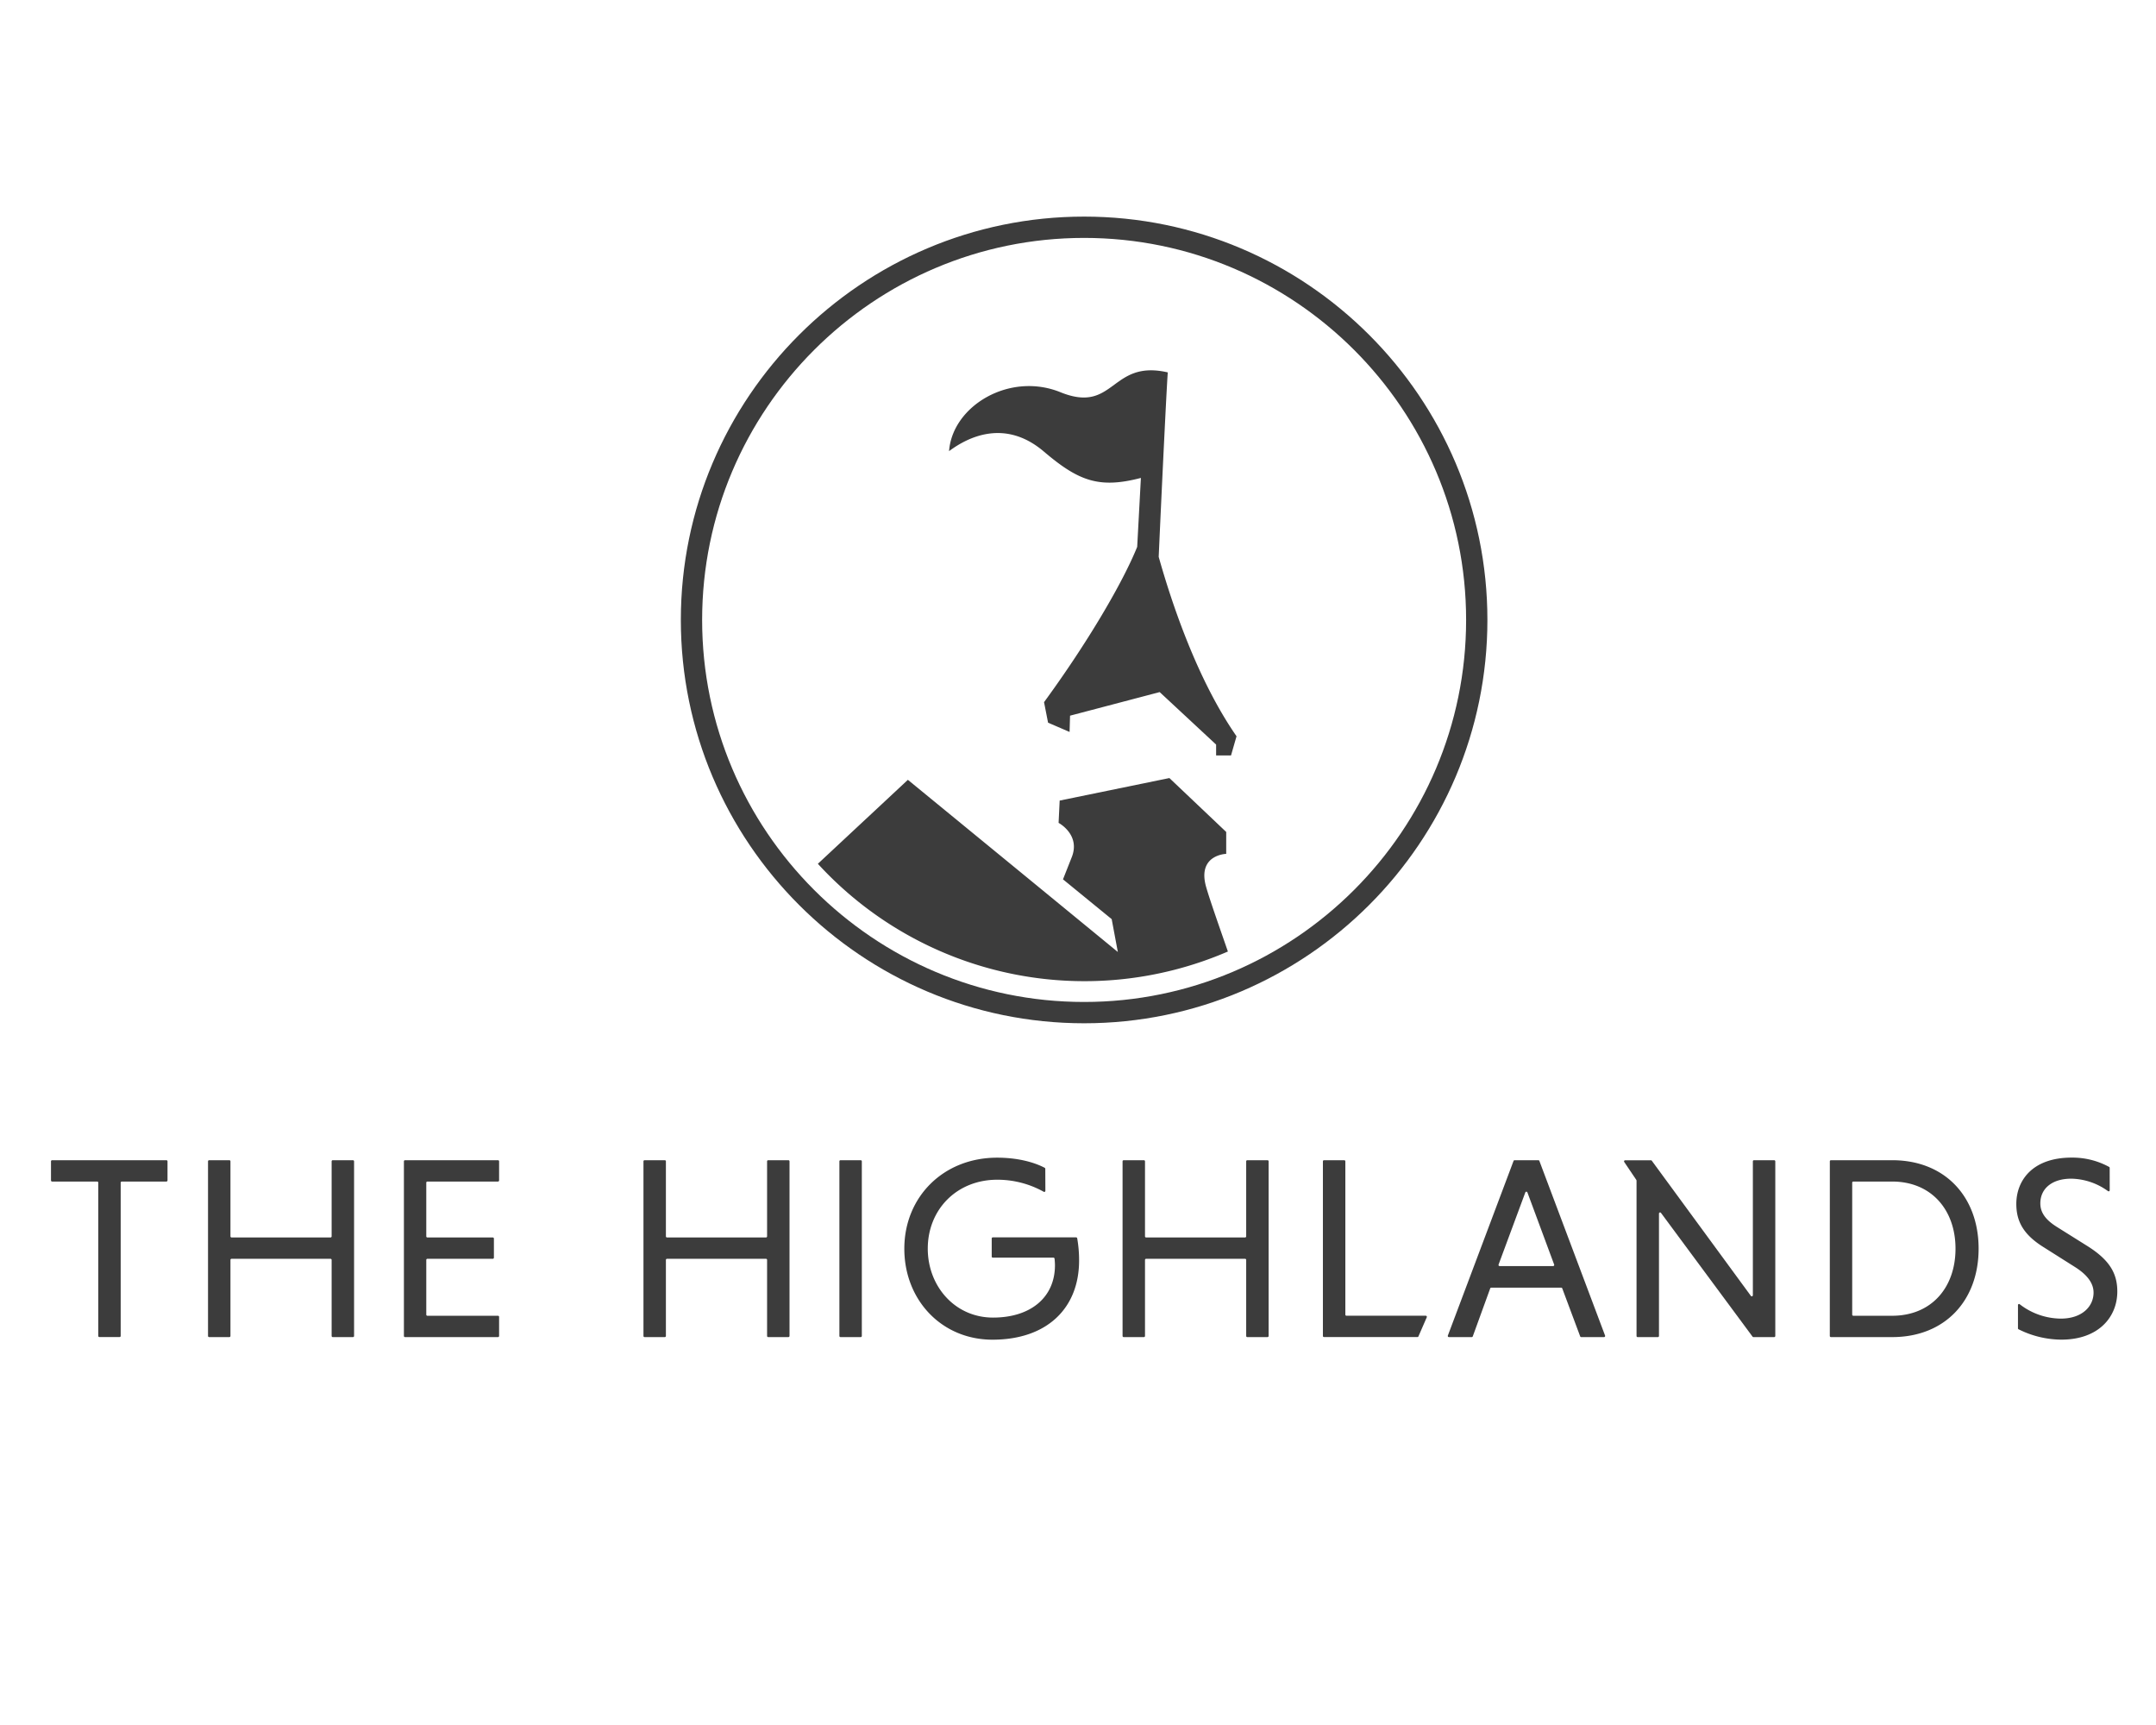 <svg id="Layer_1" data-name="Layer 1" xmlns="http://www.w3.org/2000/svg" viewBox="0 0 1280 1024"><defs><style>.cls-1{fill:#3c3c3c;}</style></defs><path class="cls-1" d="M643.63,607.44c-132,0-239.42-107.41-239.42-239.43S511.62,128.58,643.63,128.58,883.06,236,883.06,368,775.66,607.44,643.63,607.44Zm0-466.21c-125,0-226.78,101.73-226.78,226.78S518.59,594.79,643.63,594.79,870.42,493.06,870.42,368,768.68,141.23,643.63,141.23Z"/><path class="cls-1" d="M688.49,410.84l-53.21,14L635,434.5,622.23,429l-2.39-12.18c26-35.55,46.8-71.12,55.3-92.19l2.2-40.92c-24.58,6.41-36.79,2.06-57.54-15.6-23.36-19.89-45.45-8.44-56.35-.3,2-26.95,36-47.17,66.07-35C662,246,659.14,213.2,693.31,221.06h0c-.52,5.77-3.2,60.23-5.4,109.5,7.75,27.57,22.93,73,46.21,106.5l-3.27,11.37H722V442ZM485.58,512.75,539,462.92l64.57,52.92,60.08,49.28L660,545.62,631.09,522l5.26-13.3c5.17-13.33-7.87-20.22-7.87-20.22l.64-13.24,65.14-13.37,33.73,32v13s-17.21.46-12,19.36c2.19,7.88,9.42,28.2,13,38.61a214.61,214.61,0,0,1-243.42-52.07"/><path class="cls-1" d="M57.71,701.39H30.93a.67.67,0,0,1-.66-.66V689.39a.66.66,0,0,1,.66-.66H98.79a.66.66,0,0,1,.66.66v11.34a.67.67,0,0,1-.66.66H72.31a.66.66,0,0,0-.66.66v91a.66.66,0,0,1-.66.66H59a.67.67,0,0,1-.66-.66v-91A.65.65,0,0,0,57.71,701.39Z"/><path class="cls-1" d="M196.23,747.25H137.48a.66.66,0,0,0-.66.66v45.16a.66.66,0,0,1-.66.66h-12a.67.67,0,0,1-.66-.66V689.39a.66.66,0,0,1,.66-.66h12a.65.65,0,0,1,.66.66v44.54a.67.67,0,0,0,.66.66h58.75a.67.67,0,0,0,.66-.66V689.39a.66.66,0,0,1,.66-.66h12a.66.66,0,0,1,.66.66V793.07a.67.67,0,0,1-.66.66h-12a.67.67,0,0,1-.66-.66V747.91A.66.66,0,0,0,196.23,747.25Z"/><path class="cls-1" d="M239.8,793.07V689.39a.65.65,0,0,1,.66-.66h55.19a.65.65,0,0,1,.66.66v11.34a.66.66,0,0,1-.66.66H253.74a.65.65,0,0,0-.66.66v31.88a.66.66,0,0,0,.66.66h38.83a.66.66,0,0,1,.66.66v11.34a.67.67,0,0,1-.66.66H253.74a.65.65,0,0,0-.66.66v32.5a.66.66,0,0,0,.66.66h41.91a.65.65,0,0,1,.66.66v11.34a.66.66,0,0,1-.66.66H240.46A.66.66,0,0,1,239.8,793.07Z"/><path class="cls-1" d="M454.78,747.25H396a.66.66,0,0,0-.66.66v45.16a.66.66,0,0,1-.66.66h-12a.67.67,0,0,1-.66-.66V689.39a.66.66,0,0,1,.66-.66h12a.65.65,0,0,1,.66.66v44.54a.67.67,0,0,0,.66.66h58.75a.67.67,0,0,0,.66-.66V689.39a.65.65,0,0,1,.66-.66h12a.66.66,0,0,1,.66.66V793.07a.67.67,0,0,1-.66.66h-12a.66.66,0,0,1-.66-.66V747.91A.66.66,0,0,0,454.78,747.25Z"/><path class="cls-1" d="M499,688.73h12a.66.66,0,0,1,.66.66V793.07a.67.67,0,0,1-.66.66H499a.66.66,0,0,1-.66-.66V689.39A.65.65,0,0,1,499,688.73Z"/><path class="cls-1" d="M620.63,706.89a.65.65,0,0,1-1,.56,56.53,56.53,0,0,0-27.59-7.14c-23.93,0-41.23,17.6-41.23,40.92,0,22.23,16.06,40.92,38.76,40.92,22.39,0,36.75-12.07,36.75-31.06,0-1.05-.11-2.78-.24-3.94a.64.64,0,0,0-.65-.57h-36a.66.66,0,0,1-.66-.66V735.19a.66.66,0,0,1,.66-.66h49.44a.65.65,0,0,1,.65.52,75.25,75.25,0,0,1,1.13,13.22c0,28.26-19,47-51.42,47-30.26,0-52.34-23.62-52.34-54,0-30.73,23.16-54.05,55.12-54.05,11.39,0,21.28,2.39,28.21,6a.69.69,0,0,1,.36.6Z"/><path class="cls-1" d="M739.19,747.25H680.44a.66.66,0,0,0-.66.66v45.16a.66.66,0,0,1-.66.66h-12a.67.67,0,0,1-.66-.66V689.39a.66.66,0,0,1,.66-.66h12a.65.65,0,0,1,.66.66v44.54a.67.67,0,0,0,.66.66h58.75a.67.67,0,0,0,.66-.66V689.39a.65.65,0,0,1,.66-.66h12a.66.66,0,0,1,.66.66V793.07a.67.67,0,0,1-.66.66h-12a.66.66,0,0,1-.66-.66V747.91A.66.66,0,0,0,739.19,747.25Z"/><path class="cls-1" d="M785.4,793.07V689.39a.65.65,0,0,1,.66-.66h12a.66.66,0,0,1,.66.66v91a.66.66,0,0,0,.66.66h47.08a.66.66,0,0,1,.6.92l-4.94,11.34a.66.66,0,0,1-.6.4H786.06A.66.66,0,0,1,785.4,793.07Z"/><path class="cls-1" d="M926.88,764.39H885.34a.65.65,0,0,0-.62.44l-10.34,28.46a.66.66,0,0,1-.62.44H860.2a.67.67,0,0,1-.62-.9l39-103.67a.67.67,0,0,1,.62-.43H913.3a.67.67,0,0,1,.62.43l39,103.67a.67.67,0,0,1-.62.9H938.76a.67.67,0,0,1-.62-.43L927.5,764.82A.65.65,0,0,0,926.88,764.39Zm-36.57-12.82h31.76a.66.66,0,0,0,.62-.89l-15.88-42.83a.66.66,0,0,0-1.24,0l-15.88,42.83A.66.66,0,0,0,890.31,751.57Z"/><path class="cls-1" d="M980.64,689l58.83,80.25a.66.66,0,0,0,1.19-.39V689.39a.66.66,0,0,1,.66-.66h12a.66.66,0,0,1,.66.66V793.07a.67.67,0,0,1-.66.66H1041a.66.66,0,0,1-.53-.27L986.11,720a.66.66,0,0,0-1.19.39v72.69a.67.67,0,0,1-.66.66h-12a.66.66,0,0,1-.66-.66V700.82l-.11-.37-7.21-10.69a.66.66,0,0,1,.54-1H980.1a.67.67,0,0,1,.54.27"/><path class="cls-1" d="M1086.36,689.39a.66.66,0,0,1,.66-.66h36.4c31.35,0,51.27,21.77,51.27,52.5s-19.92,52.5-51.27,52.5H1087a.67.67,0,0,1-.66-.66Zm13.28,12.66v78.36a.67.67,0,0,0,.66.66h23c23.47,0,37.67-16.83,37.67-39.84,0-22.85-14.2-39.84-37.67-39.84h-23A.66.66,0,0,0,1099.64,702.05Z"/><path class="cls-1" d="M1252.52,706.57a.64.64,0,0,1-1,.52,38.15,38.15,0,0,0-21.82-7.4c-11.43,0-18.37,5.87-18.37,14.67,0,5.4,3.08,9.73,9.72,13.9l18.22,11.42c13,8.19,17.76,16.06,17.76,27,0,15-11,28.56-33.2,28.56a57.29,57.29,0,0,1-25.43-6.15.65.65,0,0,1-.35-.59V774.71a.64.64,0,0,1,1-.51,40.33,40.33,0,0,0,24.42,8.56c12.66,0,19.46-7.25,19.46-15.44,0-5.56-3.71-10.65-11.43-15.44l-18.06-11.42c-12-7.42-16.37-15.29-16.37-25.79,0-13.44,9.11-27.49,32.89-27.49a45.48,45.48,0,0,1,22.21,5.53.65.65,0,0,1,.33.58Z"/></svg>
